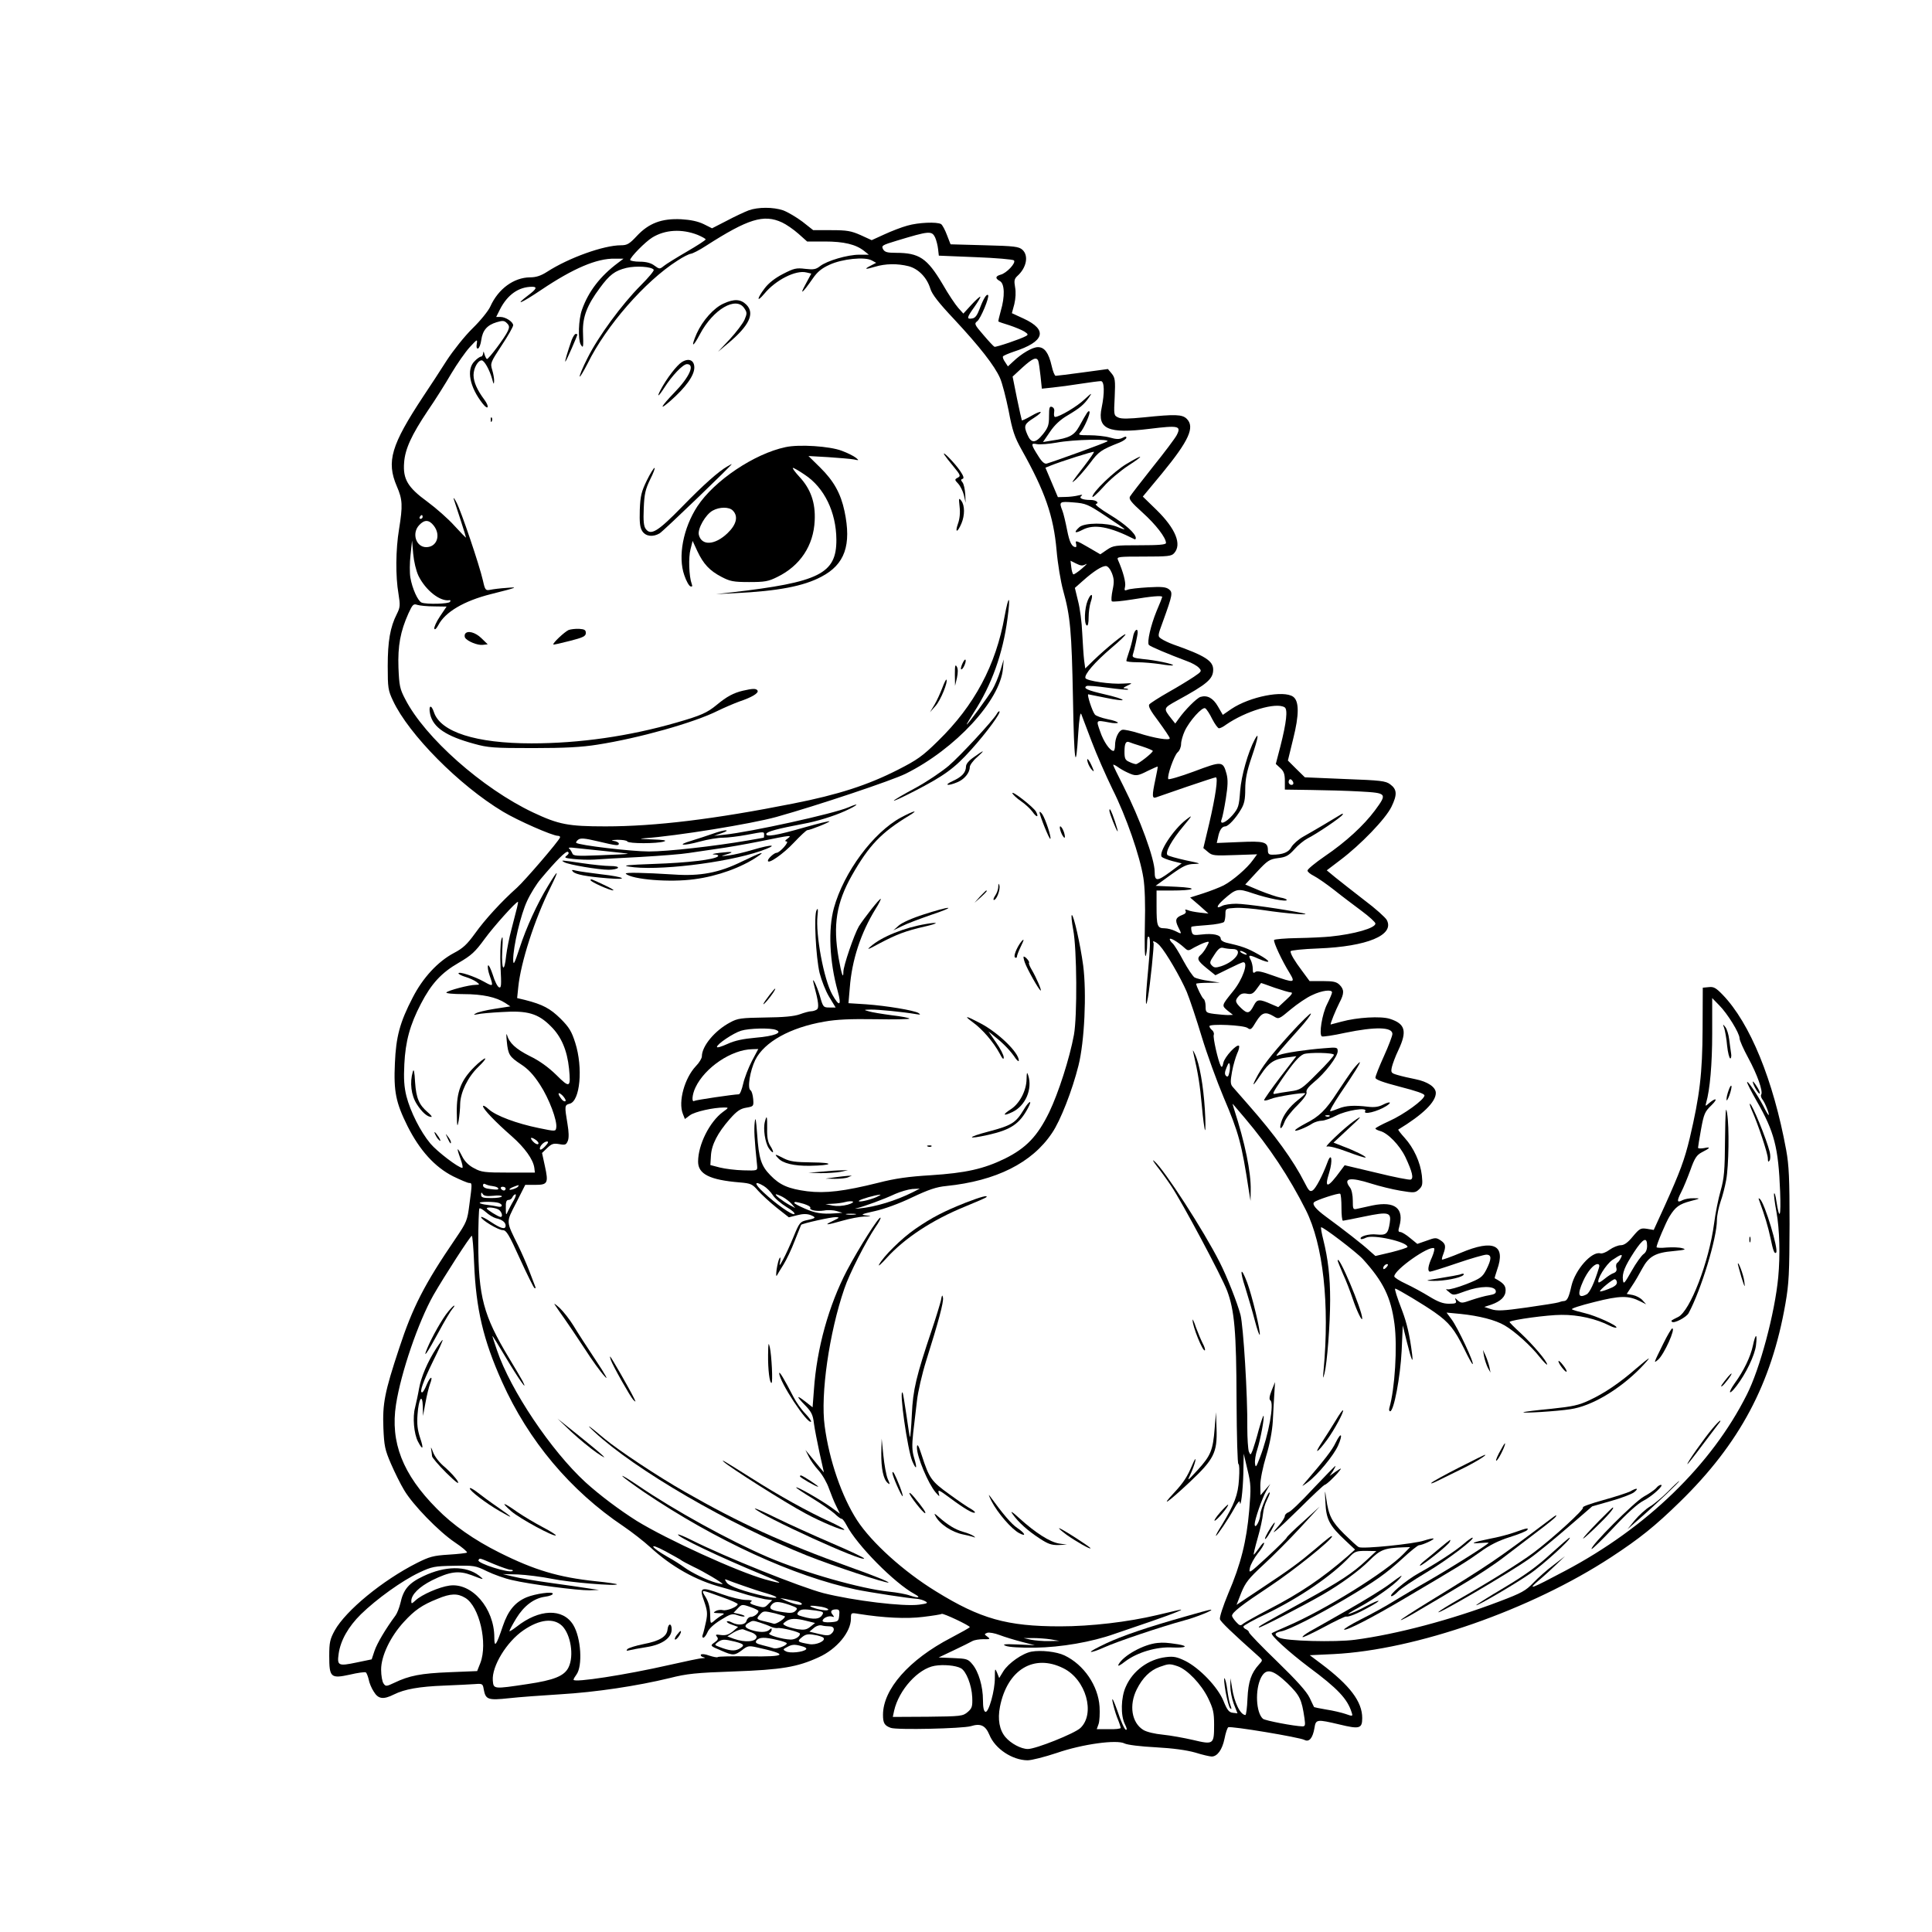 <?xml version="1.0" standalone="no"?>
<!DOCTYPE svg PUBLIC "-//W3C//DTD SVG 20010904//EN"
 "http://www.w3.org/TR/2001/REC-SVG-20010904/DTD/svg10.dtd">
<svg version="1.0" xmlns="http://www.w3.org/2000/svg"
 width="1024pt" height="1024pt" viewBox="0 0 1024 1024"
 preserveAspectRatio="xMidYMid meet">
<g transform="translate(0,1024) scale(0.1,-0.1)"
fill="#000000" stroke="none">
<path d="M3968 9125 c-21 -8 -73 -32 -116 -55 l-78 -40 -44 22 c-31 15 -69 23
-120 26 -103 5 -171 -21 -234 -88 -40 -43 -52 -50 -85 -50 -91 0 -276 -66
-392 -141 -33 -21 -58 -29 -90 -29 -86 -1 -168 -61 -210 -154 -10 -23 -52 -75
-94 -116 -42 -41 -103 -118 -137 -170 -33 -52 -89 -138 -124 -190 -171 -259
-197 -346 -141 -477 31 -71 32 -103 12 -228 -18 -108 -19 -250 -3 -342 10 -62
9 -72 -9 -108 -35 -69 -48 -144 -48 -275 0 -116 2 -129 28 -184 83 -178 351
-449 583 -588 78 -47 262 -128 291 -128 8 0 13 -4 11 -9 -7 -20 -186 -228
-228 -266 -82 -73 -170 -169 -222 -242 -42 -58 -64 -79 -112 -104 -85 -45
-165 -131 -219 -237 -68 -131 -88 -207 -94 -347 -7 -151 5 -209 67 -334 65
-129 145 -217 242 -266 39 -19 77 -35 84 -35 17 0 17 -1 2 -113 -11 -86 -14
-94 -73 -181 -166 -243 -228 -365 -299 -581 -78 -235 -89 -295 -84 -424 4 -94
8 -115 40 -189 20 -46 51 -109 70 -140 45 -77 184 -220 269 -277 39 -26 67
-50 64 -54 -4 -3 -48 -8 -98 -11 -81 -5 -101 -11 -167 -44 -182 -92 -377 -252
-436 -358 -25 -46 -29 -63 -29 -135 0 -114 8 -121 109 -99 42 10 80 15 85 12
4 -3 11 -20 15 -37 3 -18 15 -47 27 -65 24 -40 51 -43 107 -15 56 28 134 42
267 47 66 3 139 6 162 8 40 3 42 2 47 -29 10 -53 22 -58 133 -46 54 6 177 15
274 21 187 11 406 44 579 86 90 23 139 28 340 35 252 9 336 23 449 75 96 43
171 134 171 205 0 31 0 32 41 25 132 -21 254 -27 341 -16 50 6 95 13 99 16 8
5 149 -62 149 -70 0 -3 -45 -28 -100 -57 -223 -116 -360 -273 -360 -408 0 -44
8 -57 41 -69 31 -12 381 -4 425 9 51 16 77 4 98 -46 30 -74 121 -134 202 -135
22 0 92 18 155 39 136 47 319 72 360 50 14 -7 84 -16 164 -20 92 -5 164 -15
210 -28 38 -12 78 -21 87 -21 30 0 56 36 68 94 6 31 15 58 20 61 12 8 378 -53
404 -67 25 -13 44 10 53 64 7 46 13 46 132 18 107 -26 121 -22 121 34 0 87
-65 173 -218 288 l-60 45 127 6 c435 22 1045 235 1471 514 151 99 232 164 363
292 317 309 486 626 560 1051 19 109 21 162 22 420 0 243 -3 313 -18 395 -68
370 -191 672 -337 823 -35 36 -47 43 -73 40 l-32 -3 -1 -220 c-1 -234 -15
-352 -68 -577 -28 -116 -51 -178 -133 -360 l-58 -127 -36 6 c-33 5 -39 2 -75
-41 -27 -33 -46 -46 -64 -46 -14 0 -41 -11 -59 -24 -17 -13 -40 -22 -49 -19
-46 12 -133 -87 -153 -172 -14 -63 -23 -80 -40 -81 -8 0 -21 -4 -29 -7 -8 -3
-84 -15 -168 -27 -126 -18 -158 -19 -189 -9 l-36 12 37 12 c51 18 76 43 76 76
0 26 -12 39 -58 64 -1 1 5 21 13 45 47 132 -19 163 -192 90 -53 -22 -98 -38
-100 -36 -2 2 1 15 7 30 15 41 12 54 -15 72 -23 15 -28 15 -74 -2 l-49 -17
-38 31 c-21 18 -45 32 -52 32 -11 0 -12 7 -6 27 28 98 -22 138 -141 114 -33
-7 -70 -15 -82 -18 -22 -5 -23 -2 -23 44 0 28 -6 58 -15 69 -38 50 -1 57 115
20 41 -13 110 -30 152 -37 72 -12 79 -12 99 7 18 17 20 26 15 74 -8 70 -43
146 -91 199 -21 23 -36 43 -34 44 130 79 199 146 199 194 0 31 -43 60 -108 73
-31 6 -74 16 -94 22 -35 10 -37 13 -31 42 4 17 19 58 35 91 47 100 36 139 -46
165 -47 15 -172 8 -256 -15 -30 -8 -56 -15 -57 -15 -5 0 27 78 46 115 26 49
26 70 1 95 -16 16 -33 20 -90 20 l-69 0 -39 53 c-42 56 -62 90 -62 105 0 5 66
12 148 15 258 10 405 71 362 151 -7 13 -60 61 -119 105 -58 45 -127 99 -153
120 l-46 38 71 54 c109 82 241 219 272 283 31 64 30 92 -7 119 -24 18 -50 21
-240 28 l-212 9 -45 44 -45 45 28 115 c32 127 32 200 0 223 -50 36 -230 1
-328 -65 l-45 -31 -26 45 c-26 45 -57 61 -93 50 -20 -7 -82 -69 -115 -116
l-18 -25 -20 25 c-44 56 -44 56 28 96 161 88 193 115 193 165 0 46 -43 74
-211 133 -25 9 -54 23 -65 31 -19 13 -18 16 10 92 51 141 53 153 31 170 -16
12 -40 14 -110 10 -49 -3 -99 -8 -109 -13 -16 -6 -18 -4 -13 17 5 21 -10 79
-38 142 -7 16 4 17 137 17 128 0 147 2 161 18 42 46 8 130 -93 229 l-73 71
102 123 c142 173 175 245 131 289 -24 24 -62 25 -226 8 -82 -8 -120 -9 -137
-1 -24 11 -24 13 -19 110 4 87 2 101 -16 123 l-20 24 -133 -18 c-74 -10 -138
-18 -144 -18 -5 0 -15 24 -21 52 -16 70 -38 100 -73 100 -29 0 -86 -33 -132
-77 l-27 -25 -15 23 c-9 12 -14 26 -11 30 2 4 28 15 57 25 164 53 182 115 53
175 l-63 29 13 48 c7 30 9 64 4 90 -6 34 -4 44 12 59 49 44 61 108 27 139 -19
17 -42 20 -201 24 l-180 5 -19 49 c-10 27 -24 53 -31 58 -21 13 -121 9 -179
-8 -30 -8 -84 -29 -121 -46 l-68 -31 -59 27 c-50 22 -72 26 -155 26 l-96 0
-57 45 c-32 24 -78 51 -102 60 -53 18 -133 18 -183 0z m177 -64 c22 -10 61
-37 87 -60 l46 -41 94 0 c100 0 164 -15 208 -50 l25 -20 -51 0 c-62 0 -171
-32 -208 -61 -22 -17 -34 -19 -78 -14 -47 6 -60 3 -118 -27 -41 -21 -76 -48
-97 -76 -42 -55 -44 -79 -2 -29 60 73 167 127 223 113 l26 -6 -31 -58 c-33
-60 -16 -47 39 32 24 35 47 54 89 73 67 31 186 43 223 23 l24 -13 -27 -14
c-40 -20 -33 -23 20 -7 56 17 119 18 179 3 52 -14 97 -60 115 -119 9 -30 44
-75 127 -163 135 -145 213 -245 242 -310 12 -27 32 -105 46 -174 20 -106 31
-139 69 -207 124 -221 169 -351 185 -532 6 -71 22 -167 35 -214 38 -136 45
-215 52 -574 6 -344 15 -397 28 -181 5 76 11 113 16 100 4 -11 29 -76 55 -145
26 -69 76 -182 110 -252 73 -145 146 -356 164 -470 8 -49 11 -141 8 -252 -2
-97 -1 -170 4 -163 4 6 8 34 8 62 0 34 3 46 10 39 8 -8 6 -62 -5 -179 -15
-156 -15 -220 -1 -143 12 68 34 282 30 290 -11 17 14 7 33 -14 33 -36 110
-168 143 -245 16 -39 52 -147 80 -240 28 -92 80 -235 115 -318 81 -190 96
-246 134 -495 l9 -55 1 56 c2 96 -30 251 -89 433 -5 16 -8 27 -6 25 2 -2 30
-35 63 -74 130 -153 237 -315 324 -488 92 -183 127 -498 94 -852 -4 -45 -4
-46 5 -15 14 55 30 262 30 390 0 123 -11 217 -36 318 -9 35 -14 65 -12 67 6 7
188 -132 221 -168 109 -120 149 -202 168 -344 16 -121 2 -344 -27 -445 -3 -10
-1 -18 4 -18 20 0 54 183 61 320 l6 135 22 -89 c24 -96 35 -121 27 -60 -12 96
-28 163 -51 224 -29 75 -43 120 -38 120 10 0 158 -89 211 -127 74 -52 103 -88
155 -193 21 -44 41 -80 44 -80 12 0 -79 195 -112 238 l-26 35 74 -7 c98 -10
185 -32 234 -61 55 -32 140 -109 186 -168 22 -27 39 -44 39 -39 0 17 -74 104
-139 165 -35 32 -62 59 -60 61 13 11 201 37 275 37 89 1 185 -21 257 -58 16
-8 31 -12 34 -9 9 9 -110 63 -167 76 -30 7 -61 16 -68 20 -8 4 45 21 118 39
138 35 182 35 245 3 l30 -15 -19 21 c-10 12 -33 24 -51 28 l-33 6 27 41 c16
23 40 65 55 93 35 65 70 85 165 93 62 6 71 9 48 15 -15 5 -52 6 -82 4 -30 -3
-55 -2 -55 2 0 14 50 133 69 163 31 50 51 65 111 81 54 14 54 15 17 15 -21 1
-47 -4 -59 -10 -30 -16 -32 -6 -7 43 12 23 34 77 49 118 22 62 33 78 59 92 46
23 51 31 14 23 -18 -3 -33 -3 -33 2 0 4 7 49 16 98 15 82 20 93 55 127 37 36
25 43 -15 9 -17 -15 -18 -15 -13 4 20 69 32 205 32 367 l0 188 37 -38 c44 -44
108 -148 108 -175 0 -11 21 -58 46 -104 48 -88 79 -177 69 -194 -4 -5 -1 -17
6 -26 13 -15 40 -83 33 -83 -2 0 -15 21 -28 48 -32 61 -86 140 -86 126 0 -6
23 -51 51 -100 93 -162 115 -245 124 -479 5 -137 -3 -158 -20 -50 -4 28 -9 45
-12 39 -2 -6 4 -51 13 -100 16 -90 20 -226 9 -344 -18 -190 -97 -486 -167
-623 -187 -372 -530 -704 -963 -933 -183 -97 -202 -104 -140 -51 28 23 70 62
95 86 l45 43 -61 -47 c-34 -25 -82 -68 -107 -94 -40 -42 -61 -54 -180 -99
-254 -97 -545 -174 -765 -203 -105 -14 -369 -7 -402 11 -29 15 -25 27 12 34
41 8 191 84 338 171 162 96 214 133 303 214 42 39 82 71 88 71 16 0 82 30 77
35 -2 3 -24 -2 -49 -10 -52 -18 -328 -46 -347 -35 -8 3 -42 35 -78 70 -66 66
-82 96 -95 190 -7 49 -8 46 -4 -23 4 -90 21 -123 107 -203 l50 -47 -38 -34
c-136 -118 -251 -196 -421 -284 -65 -34 -125 -68 -134 -75 -13 -12 -19 -11
-37 9 -12 13 -22 28 -22 33 0 18 52 58 200 156 124 82 330 247 330 265 0 7
-17 -6 -90 -68 -84 -71 -133 -107 -281 -205 l-135 -90 25 64 c22 54 39 76 117
148 50 46 138 134 195 196 l104 113 -87 -79 c-49 -43 -88 -82 -88 -85 0 -4
-46 -50 -101 -101 -98 -90 -101 -93 -94 -59 4 18 23 52 41 75 19 23 34 47 34
55 0 7 -11 -3 -25 -24 -14 -20 -28 -37 -30 -37 -2 0 7 39 21 88 14 48 26 105
28 127 2 23 11 55 20 72 9 18 16 36 16 40 -2 22 -49 -86 -50 -113 0 -32 -29
-84 -30 -53 0 24 38 134 61 176 l22 38 -26 -30 -26 -30 -1 53 c0 31 13 95 31
155 19 62 32 133 35 182 2 44 6 109 8 145 l4 65 -18 -45 c-12 -30 -14 -47 -7
-52 22 -14 -9 -184 -55 -303 -20 -52 -23 -56 -26 -32 -2 15 3 49 12 75 17 53
39 172 33 178 -2 2 -13 -31 -25 -73 -11 -43 -26 -91 -32 -108 -12 -29 -12 -29
-21 -8 -4 13 -8 69 -8 125 2 172 -21 540 -36 599 -17 64 -72 204 -111 280 -85
168 -292 488 -345 534 -14 12 -8 2 12 -25 20 -25 54 -72 76 -105 60 -89 268
-480 297 -556 39 -105 49 -214 50 -581 1 -191 5 -338 10 -338 5 0 6 -35 3 -79
-5 -85 -24 -133 -91 -244 -20 -31 -34 -57 -31 -57 6 0 66 89 97 145 15 28 28
43 29 35 4 -44 17 59 19 150 l2 105 20 -85 c19 -78 19 -96 9 -217 -14 -161
-44 -283 -111 -439 -27 -65 -47 -126 -44 -136 4 -14 62 -70 208 -200 19 -18
19 -18 -1 -40 -41 -45 -57 -91 -61 -180 -2 -49 -7 -88 -11 -88 -27 1 -59 66
-71 145 l-8 50 -1 -42 c0 -24 8 -66 18 -93 l20 -51 -25 3 c-20 2 -30 15 -49
62 -30 74 -127 175 -203 213 -43 21 -62 25 -102 20 -93 -11 -176 -72 -213
-157 -26 -57 -28 -152 -5 -198 11 -22 13 -32 5 -30 -7 2 -27 47 -44 99 -19 53
-30 77 -27 54 4 -22 15 -62 25 -88 11 -26 19 -51 19 -55 0 -5 -29 -8 -64 -7
l-63 0 10 28 c5 15 7 56 5 91 -7 111 -83 223 -186 272 -42 20 -125 29 -175 20
-48 -9 -122 -61 -149 -104 l-22 -36 -11 28 c-11 26 -12 24 -12 -26 1 -67 -33
-187 -50 -181 -9 3 -13 25 -13 62 0 72 -23 151 -56 190 -23 28 -30 30 -102 33
l-77 3 80 38 c44 21 89 43 99 49 11 6 37 10 59 10 35 -1 37 1 21 13 -18 13
-18 14 -1 21 10 3 39 -2 65 -12 26 -10 79 -26 117 -36 l70 -18 -90 4 c-72 3
-85 1 -65 -7 15 -7 79 -11 156 -10 137 2 300 30 421 73 32 11 119 41 193 66
128 44 198 73 140 59 -14 -3 -61 -14 -106 -25 -156 -37 -352 -60 -515 -60
-282 0 -423 40 -659 186 -171 105 -340 258 -417 376 -81 125 -148 318 -172
500 -23 167 24 494 104 727 26 79 116 254 166 328 17 24 29 47 26 49 -8 8
-114 -159 -178 -280 -96 -184 -160 -412 -175 -633 l-7 -92 -38 30 c-50 39 -50
30 0 -21 32 -33 40 -50 45 -94 4 -30 18 -101 30 -157 l23 -103 -21 25 c-11 14
-34 41 -49 60 l-28 34 17 -34 c8 -18 32 -52 53 -75 20 -22 45 -66 55 -96 11
-30 28 -73 39 -94 l19 -39 -48 35 c-55 39 -184 113 -184 104 0 -3 39 -29 87
-58 47 -29 99 -65 116 -80 16 -16 33 -28 38 -28 5 0 16 -15 25 -32 55 -107
256 -310 362 -367 35 -19 21 -23 -24 -8 -21 8 -72 17 -112 21 -147 15 -445 99
-642 183 -205 88 -494 247 -689 380 -52 35 -88 57 -82 49 7 -9 59 -46 114 -84
382 -258 795 -447 1125 -517 73 -15 282 -47 322 -49 14 -1 34 -7 44 -13 17 -9
12 -12 -32 -18 -84 -11 -347 21 -507 61 -122 32 -518 190 -699 281 -37 19 -70
32 -72 30 -10 -10 223 -121 446 -213 116 -48 120 -54 15 -25 -146 41 -519 211
-680 310 -92 58 -196 136 -272 205 -181 166 -397 487 -469 700 -13 38 -24 72
-24 75 0 3 32 -48 71 -114 66 -111 122 -191 89 -125 -7 13 -40 69 -73 124
-135 224 -161 324 -162 608 0 97 3 179 6 183 4 3 19 -6 35 -20 15 -14 39 -28
53 -32 33 -7 51 -22 51 -39 0 -23 -25 -16 -79 20 -28 19 -51 30 -51 25 0 -14
91 -69 115 -69 19 0 33 -24 90 -150 38 -83 73 -154 78 -157 7 -4 7 1 2 13 -4
10 -18 47 -31 81 -13 34 -39 93 -57 130 -66 134 -66 121 -11 228 l48 95 53 0
c66 0 71 9 51 100 l-15 69 28 27 c23 22 33 25 63 20 32 -6 37 -4 46 18 6 16 5
47 -2 88 -16 96 -16 101 11 108 56 13 72 191 30 323 -19 60 -32 82 -78 128
-55 54 -94 75 -188 99 l-42 10 6 58 c13 130 86 358 170 527 49 99 44 103 -12
10 -58 -95 -116 -222 -151 -330 -28 -85 -33 -94 -34 -62 0 70 40 240 74 312
18 39 50 90 71 115 83 99 135 151 145 145 7 -5 5 -11 -6 -20 -15 -11 -10 -13
37 -18 30 -3 79 -5 109 -3 30 2 141 9 246 14 105 6 220 15 255 21 35 5 102 15
149 22 47 6 150 24 230 40 167 34 170 34 144 14 -14 -10 -15 -14 -5 -15 17 0
-36 -60 -53 -60 -12 0 -46 -30 -46 -42 0 -21 82 36 138 96 34 36 66 66 71 66
15 0 122 43 117 47 -2 2 -60 -12 -127 -31 -156 -45 -213 -54 -207 -35 4 12 61
27 198 53 68 12 161 41 218 67 69 31 86 49 19 20 -78 -34 -520 -131 -657 -145
l-55 -6 40 14 c22 8 33 14 23 15 -9 1 -40 -7 -70 -18 -29 -10 -80 -27 -113
-37 -85 -25 -44 -29 46 -4 40 11 95 20 120 20 26 0 83 7 126 15 96 18 93 18
93 0 0 -8 -1 -15 -2 -15 -2 0 -40 -7 -86 -15 -175 -30 -422 -58 -522 -58 -92
0 -374 33 -386 46 -2 2 2 10 10 16 12 10 33 9 104 -8 101 -24 112 -25 112 -12
0 5 -12 12 -27 14 -18 2 -10 5 19 6 26 0 50 -3 53 -9 7 -12 158 -12 195 0 17
6 -3 9 -65 11 -59 2 -73 4 -40 6 171 12 566 76 700 113 218 61 612 193 685
229 264 131 502 389 516 558 l4 48 -18 -60 c-10 -33 -29 -78 -42 -100 -26 -43
-130 -185 -136 -185 -2 0 15 28 37 63 95 146 155 314 179 499 17 124 7 132
-15 13 -46 -261 -161 -475 -353 -662 -82 -81 -111 -101 -213 -153 -159 -81
-316 -132 -555 -179 -418 -83 -731 -121 -995 -121 -198 0 -248 10 -384 74
-268 127 -573 397 -677 600 -29 55 -32 72 -36 167 -4 116 10 192 53 288 22 48
27 52 47 45 13 -4 53 -8 89 -8 l66 -1 -35 -52 c-19 -28 -32 -58 -30 -65 3 -8
11 0 21 18 36 70 136 129 279 165 139 35 150 39 83 33 -33 -2 -72 -7 -86 -10
-25 -5 -28 -2 -39 48 -20 87 -117 372 -140 414 -11 22 -18 30 -15 19 4 -11 20
-60 36 -110 16 -49 29 -92 29 -94 0 -3 -27 25 -61 62 -33 37 -98 94 -144 128
-103 75 -130 119 -123 207 5 72 39 146 126 276 38 55 94 144 124 196 31 52 75
115 98 140 40 43 41 44 37 17 -3 -18 0 -26 7 -24 6 2 14 22 17 45 7 51 31 79
81 94 33 10 41 9 55 -5 13 -13 14 -21 5 -41 -15 -34 -103 -151 -111 -149 -3 1
-9 12 -13 25 -4 16 -6 18 -7 6 -1 -10 -6 -18 -11 -18 -6 0 -22 -11 -35 -25
-44 -43 -26 -137 44 -225 29 -37 37 -17 8 22 -38 51 -57 94 -57 130 0 36 23
78 43 78 14 0 42 -50 56 -100 7 -27 9 -30 10 -11 1 13 -4 40 -10 60 -11 36 -9
40 50 130 34 51 61 99 61 107 0 18 -40 44 -67 44 l-23 0 20 40 c40 78 99 120
171 120 28 0 23 -12 -21 -45 -79 -60 -37 -43 71 30 167 112 292 166 388 164
l46 0 -29 -22 c-95 -71 -157 -152 -191 -248 -19 -52 -22 -158 -7 -185 14 -23
15 -17 12 68 -2 78 22 141 89 231 52 71 80 92 141 107 51 12 135 7 145 -10 3
-5 -28 -42 -69 -83 -100 -100 -226 -272 -282 -385 -26 -51 -44 -95 -41 -98 2
-3 21 29 42 70 98 199 304 435 475 544 30 20 62 36 72 37 9 1 45 19 80 42 223
143 306 169 403 124z m-447 -66 c23 -10 42 -20 42 -24 0 -4 -45 -33 -100 -65
-55 -32 -110 -66 -122 -76 -21 -17 -23 -17 -49 2 -18 14 -44 21 -78 21 -28 0
-51 5 -51 9 0 15 81 97 117 119 68 42 157 47 241 14z m1259 -15 c6 -14 13 -41
15 -60 l4 -35 195 -8 c107 -4 198 -12 203 -17 13 -13 -40 -69 -71 -76 -28 -8
-29 -20 -3 -34 25 -14 27 -82 4 -159 -8 -29 -14 -54 -12 -55 2 -2 28 -11 58
-20 30 -10 66 -25 79 -33 20 -13 22 -17 9 -24 -28 -16 -159 -60 -167 -57 -5 2
-31 30 -59 63 -47 54 -49 60 -33 72 18 12 67 130 58 139 -8 8 -25 -20 -44 -71
-14 -37 -24 -51 -41 -53 -30 -5 -28 5 13 62 19 27 33 51 31 53 -2 3 -24 -17
-47 -42 l-43 -47 -27 30 c-15 17 -53 73 -83 126 -82 138 -124 166 -248 166
-47 0 -59 4 -68 20 -9 18 -4 21 72 44 175 53 187 54 205 16z m546 -653 c3 -8
8 -44 12 -80 l7 -67 57 6 c31 3 98 12 148 20 51 8 100 14 108 14 19 0 20 -64
4 -141 -24 -113 34 -139 253 -112 155 19 170 16 145 -33 -8 -16 -65 -92 -127
-169 -61 -77 -116 -148 -121 -157 -7 -13 6 -30 67 -85 70 -63 124 -133 124
-161 0 -9 -40 -12 -139 -12 -130 0 -140 -1 -174 -24 l-35 -24 -67 39 c-58 34
-67 36 -62 19 3 -11 2 -20 -1 -20 -21 1 -33 24 -46 90 -8 41 -19 88 -25 103
-19 48 -16 50 59 44 65 -5 77 -10 170 -72 55 -36 100 -67 100 -70 0 -2 -17 3
-37 12 -56 24 -175 23 -202 -1 -32 -29 -25 -36 17 -14 61 32 143 17 275 -50 4
-2 7 1 7 6 0 24 -57 75 -138 124 -47 28 -80 54 -74 56 21 7 2 22 -28 22 -42 0
-65 10 -48 22 8 6 3 7 -17 2 -16 -4 -47 -8 -69 -8 l-39 -1 -33 78 -33 78 27
11 c57 23 227 77 230 73 2 -2 -20 -34 -49 -72 -74 -96 -77 -101 -46 -74 15 14
49 53 75 87 45 61 59 70 155 108 20 8 37 20 37 26 0 8 -6 7 -21 -1 -16 -8 -33
-8 -67 2 -25 7 -74 12 -108 12 -54 0 -61 1 -49 14 19 19 57 105 49 112 -6 6
-12 -3 -54 -79 -27 -48 -52 -62 -144 -75 l-48 -8 37 54 c24 36 55 65 93 87 67
40 87 57 115 97 17 25 13 23 -24 -11 -39 -38 -134 -94 -157 -94 -5 0 -7 11 -5
24 3 15 -1 25 -11 29 -13 5 -16 -2 -16 -49 0 -47 -5 -61 -32 -95 -40 -50 -63
-50 -83 -2 -20 46 -16 56 35 88 56 36 43 44 -15 10 -26 -15 -48 -25 -49 -23
-1 1 -13 54 -26 117 l-23 115 52 48 c54 49 75 58 84 35z m365 -427 c-14 -9
-270 -102 -320 -117 -11 -3 -25 8 -43 37 -42 66 -43 73 -9 66 16 -3 63 1 104
8 88 17 294 21 268 6z m-3628 -400 c0 -5 -5 -10 -11 -10 -5 0 -7 5 -4 10 3 6
8 10 11 10 2 0 4 -4 4 -10z m59 -46 c39 -50 17 -114 -40 -114 -54 0 -78 74
-37 117 28 30 52 29 77 -3z m-81 -266 c38 -77 115 -138 165 -129 5 1 6 -3 2
-9 -7 -11 -123 -14 -150 -4 -20 8 -50 74 -60 133 -4 24 -4 78 1 120 l8 76 6
-70 c4 -42 15 -89 28 -117z m3536 61 c12 7 3 -3 -19 -22 -22 -19 -43 -33 -46
-31 -4 2 -9 19 -11 38 l-4 34 30 -15 c24 -12 34 -13 50 -4z m139 -46 c12 -31
13 -48 4 -90 -6 -29 -8 -56 -4 -60 4 -4 54 1 110 10 96 16 157 22 157 13 0 -2
-13 -36 -30 -75 -31 -76 -51 -163 -41 -179 6 -8 103 -49 202 -86 26 -9 54 -25
63 -35 17 -18 15 -20 -26 -48 -24 -16 -84 -53 -134 -81 -51 -29 -96 -58 -102
-65 -8 -9 5 -33 49 -91 32 -44 59 -84 59 -89 0 -13 -80 0 -165 27 -38 12 -77
20 -86 18 -20 -4 -39 -44 -39 -82 0 -17 -4 -30 -8 -30 -19 0 -53 49 -71 103
-22 62 -23 61 47 48 23 -5 44 -5 47 -2 2 4 -22 13 -54 19 -33 7 -63 18 -68 25
-14 17 -43 107 -35 107 4 -1 46 -9 95 -19 48 -10 87 -15 87 -11 0 5 -43 18
-95 30 -91 21 -116 32 -96 44 5 3 55 -1 112 -9 57 -8 105 -12 108 -10 2 3 -4
5 -15 6 -14 0 -12 4 11 15 30 14 30 14 -20 11 -66 -5 -196 14 -202 29 -7 19
49 84 138 160 44 37 77 69 74 72 -5 5 -97 -69 -167 -136 l-46 -45 -6 44 c-3
24 -7 89 -10 144 -2 55 -12 131 -22 169 l-17 70 44 39 c55 49 99 77 120 77 10
0 23 -15 32 -37z m916 -712 c17 -11 10 -79 -23 -208 l-24 -92 24 -22 c19 -17
24 -33 24 -68 l0 -46 138 -2 c75 -1 192 -4 260 -8 144 -8 146 -10 79 -101 -59
-79 -153 -166 -265 -242 -51 -35 -92 -69 -92 -76 0 -7 15 -19 33 -28 18 -9 66
-42 107 -74 41 -33 108 -83 148 -113 39 -29 72 -59 72 -66 0 -24 -111 -56
-240 -69 -30 -3 -108 -7 -173 -8 -65 -1 -121 -6 -124 -10 -5 -10 42 -111 82
-175 32 -53 26 -54 -87 -14 -60 22 -86 27 -95 19 -10 -8 -13 -4 -13 16 0 15
-5 36 -11 48 -15 28 -9 29 40 7 71 -31 71 -16 0 23 -58 33 -87 43 -171 62 -16
4 -28 13 -28 21 0 20 -41 29 -100 22 -43 -5 -49 -4 -54 16 -3 11 -3 23 -1 25
2 2 40 6 85 9 44 3 84 11 88 17 4 6 7 25 7 41 0 29 1 30 53 33 30 2 97 -4 150
-12 117 -18 269 -30 207 -16 -89 19 -303 50 -353 50 -29 0 -62 -5 -74 -11 -35
-19 -31 -1 7 33 67 59 74 61 156 33 80 -27 179 -46 179 -35 0 4 -15 10 -34 13
-18 3 -68 20 -110 37 l-76 32 62 67 c56 60 66 67 112 73 42 5 56 13 86 46 19
22 51 48 70 58 48 24 177 111 186 126 5 8 -1 7 -16 -3 -34 -21 -135 -81 -192
-113 -27 -15 -54 -40 -63 -55 -14 -28 -46 -41 -101 -41 -19 0 -24 5 -24 24 0
44 -20 49 -151 43 l-120 -5 7 31 c7 37 21 57 38 57 16 0 57 44 84 91 17 28 22
52 22 106 0 52 8 94 35 173 33 97 40 136 16 92 -36 -67 -72 -194 -78 -274 -6
-81 -9 -91 -40 -128 -36 -41 -71 -55 -58 -22 4 9 14 58 22 108 11 70 12 101 4
132 -19 69 -24 69 -173 13 -73 -27 -135 -45 -136 -40 -7 18 31 124 49 141 11
9 19 29 19 45 0 15 9 46 19 68 25 54 94 131 109 121 7 -4 24 -30 37 -57 14
-27 30 -49 36 -49 6 0 23 8 37 19 104 72 266 121 311 92z m-756 -207 c31 -10
57 -21 57 -24 0 -10 -77 -70 -89 -70 -6 0 -22 5 -36 12 -21 9 -25 18 -25 53 0
44 7 58 24 52 6 -3 37 -13 69 -23z m-76 -139 c43 -20 51 -19 108 10 27 13 50
23 51 22 1 -1 -4 -31 -12 -67 -19 -89 -18 -104 4 -96 9 3 82 28 162 56 80 27
149 50 154 50 13 0 -1 -99 -35 -245 l-31 -130 25 -21 c22 -19 33 -20 142 -16
l118 4 -22 -30 c-30 -43 -108 -110 -156 -135 -22 -11 -71 -30 -108 -42 l-69
-22 49 -42 48 -43 -45 5 c-25 3 -54 8 -64 13 -14 5 -17 4 -12 -4 4 -8 -2 -16
-17 -21 -36 -14 -40 -27 -23 -63 21 -41 21 -41 -14 -23 -16 8 -42 15 -58 15
-38 0 -42 12 -42 116 l0 84 74 0 c132 0 154 14 31 20 l-110 5 80 58 c67 48 86
57 125 58 39 1 34 3 -44 19 -49 11 -93 23 -98 28 -14 14 22 79 84 153 50 60
50 62 15 35 -68 -52 -150 -177 -129 -198 5 -5 31 -15 57 -22 l48 -12 -63 -47
c-67 -49 -80 -49 -80 2 0 69 -78 281 -165 453 -30 59 -55 110 -55 114 0 3 10
-1 23 -10 12 -9 36 -23 54 -31z m877 -50 c3 -9 0 -15 -9 -15 -8 0 -15 7 -15
15 0 8 4 15 9 15 5 0 11 -7 15 -15z m-3646 -366 c67 -7 121 -13 120 -14 -2 -2
-67 -5 -146 -8 -129 -5 -144 -4 -149 11 -4 9 -11 21 -17 25 -6 5 7 6 29 3 22
-2 95 -10 163 -17z m-468 -301 c-5 -18 -18 -69 -29 -113 -12 -44 -24 -106 -28
-138 -10 -99 -26 -80 -21 24 4 71 3 85 -5 59 -5 -19 -7 -85 -4 -147 5 -96 4
-111 -8 -106 -8 3 -23 32 -33 66 -11 33 -22 55 -25 50 -4 -6 0 -30 8 -53 21
-60 20 -61 -30 -33 -52 29 -135 56 -135 44 0 -4 17 -13 38 -19 20 -6 46 -18
57 -26 19 -15 19 -15 -5 -16 -34 0 -143 -29 -154 -40 -5 -5 35 -9 90 -9 102 0
174 -16 222 -47 l27 -18 -83 -13 c-46 -7 -91 -18 -100 -24 -14 -8 -12 -9 8 -5
14 4 73 9 131 12 135 9 192 -8 259 -76 55 -54 86 -127 96 -224 10 -102 4 -105
-68 -33 -42 41 -89 75 -141 100 -73 37 -108 69 -120 112 -4 11 -4 -4 -1 -34 7
-71 14 -82 75 -122 37 -24 66 -54 101 -108 48 -73 93 -192 86 -229 -3 -19 -5
-19 -92 -1 -118 24 -227 65 -265 99 -17 16 -31 23 -31 17 0 -15 65 -83 153
-160 68 -60 113 -122 119 -167 l3 -25 -140 0 c-126 0 -144 2 -182 23 -28 14
-50 36 -63 62 -28 55 -32 50 -10 -10 10 -27 15 -50 10 -50 -20 0 -133 86 -169
129 -52 62 -106 169 -127 251 -12 49 -15 91 -11 170 6 121 30 209 88 320 55
106 108 164 200 217 67 39 87 57 138 127 49 67 165 196 176 196 2 0 -1 -15 -5
-32z m3536 -210 c21 -19 22 -19 55 1 19 10 44 22 57 26 23 7 23 6 8 -22 -8
-16 -22 -35 -30 -42 -25 -21 -19 -33 30 -73 l46 -37 69 34 c38 19 73 35 79 35
28 0 -4 -92 -54 -153 -62 -77 -62 -76 -30 -103 l29 -23 -26 -1 c-14 0 -47 3
-73 6 -44 6 -46 8 -46 40 0 18 -5 36 -10 39 -9 5 -40 69 -40 81 0 2 28 5 63 5
l62 1 -57 9 c-32 4 -66 13 -76 18 -9 5 -36 45 -60 89 -23 44 -49 85 -57 92 -8
7 -15 17 -15 22 0 11 43 -14 76 -44z m257 -8 c60 0 18 -65 -60 -91 -29 -9 -38
-9 -50 4 -13 13 -12 19 13 56 21 33 32 41 48 37 12 -3 33 -6 49 -6z m67 -20
c8 -5 11 -10 5 -10 -5 0 -17 5 -25 10 -8 5 -10 10 -5 10 6 0 17 -5 25 -10z
m155 -185 c39 -13 78 -25 87 -25 12 0 5 -12 -25 -39 l-42 -39 -35 15 c-65 29
-77 28 -94 -5 -23 -45 -34 -47 -67 -16 -33 32 -35 41 -13 65 11 13 25 16 44
12 23 -4 32 0 51 26 12 17 23 31 23 31 1 0 33 -11 71 -25z m305 -25 c0 -6 -12
-34 -26 -62 -27 -53 -44 -161 -28 -171 5 -3 61 5 124 19 160 33 250 31 250 -6
0 -10 -20 -63 -45 -118 -25 -55 -45 -106 -45 -114 0 -10 38 -24 130 -48 86
-22 130 -37 130 -46 0 -22 -109 -101 -187 -136 -40 -18 -73 -36 -73 -39 0 -4
10 -9 23 -13 42 -10 105 -75 136 -139 36 -77 45 -113 28 -119 -6 -3 -88 13
-181 36 l-169 40 -21 -28 c-69 -95 -89 -99 -61 -11 20 65 12 113 -9 55 -27
-73 -62 -138 -78 -149 -15 -9 -21 -4 -44 42 -58 115 -157 252 -298 412 -38 44
-76 87 -84 96 -11 14 -11 29 -2 79 6 34 19 77 27 96 9 18 13 37 10 41 -12 11
-76 -58 -83 -90 -4 -22 -9 -26 -14 -16 -14 26 -42 150 -37 164 3 7 -1 19 -9
25 -8 7 -14 16 -14 21 0 14 185 6 203 -10 15 -11 20 -8 44 33 31 50 49 56 93
30 27 -17 28 -17 91 36 35 29 86 64 114 76 52 25 105 31 105 14z m-545 -427
c-4 -19 -9 -23 -17 -15 -8 8 -7 20 3 44 10 25 14 29 17 15 2 -10 1 -30 -3 -44z
m-3518 -149 c-4 -4 -14 1 -22 12 -22 29 -18 41 7 17 12 -13 19 -26 15 -29z
m-154 -208 c10 -8 14 -17 9 -20 -5 -3 -17 3 -27 14 -21 23 -9 26 18 6z m46
-32 c-13 -14 -25 -21 -27 -15 -5 14 20 40 37 41 10 0 7 -8 -10 -26z m-281
-210 c24 -3 39 -11 31 -18 -2 -2 -21 -1 -41 2 -24 2 -38 9 -38 19 0 8 5 11 12
7 7 -4 23 -9 36 -10z m138 -3 c-6 -9 -46 -22 -46 -15 0 3 10 9 23 14 29 11 29
11 23 1z m-66 -11 c0 -5 -4 -10 -9 -10 -6 0 -13 5 -16 10 -3 6 1 10 9 10 9 0
16 -4 16 -10z m-66 -38 c25 3 46 2 46 -3 0 -5 -25 -9 -55 -9 -46 0 -55 3 -55
18 0 13 2 14 9 3 6 -10 22 -12 55 -9z m4496 -63 c0 -38 3 -69 8 -69 4 0 54 10
112 22 130 27 145 23 136 -34 -9 -58 -19 -66 -70 -61 -39 5 -95 -11 -83 -24 3
-2 15 1 27 7 36 19 220 -22 220 -49 0 -4 -38 -16 -85 -28 l-85 -20 -33 29
c-32 30 -137 112 -230 180 -53 39 -74 65 -62 76 10 11 129 50 138 45 4 -2 7
-35 7 -74z m-4387 39 c-11 -18 -24 -44 -31 -58 -10 -23 -11 -22 -11 18 -1 31
3 42 14 42 9 0 18 7 21 15 4 8 11 15 16 15 5 0 1 -15 -9 -32z m-79 -14 c24 -9
19 -25 -6 -19 -13 3 -38 7 -56 9 -18 2 -36 6 -39 10 -8 8 80 8 101 0z m-3 -34
c18 -10 27 -40 12 -40 -11 0 -73 39 -73 45 0 9 41 5 61 -5z m-128 -287 c10
-241 48 -404 148 -627 140 -312 362 -577 644 -766 44 -30 107 -79 141 -110
112 -103 242 -177 380 -213 49 -14 112 -32 139 -41 28 -8 68 -18 89 -22 l39
-5 -21 -21 c-19 -20 -24 -20 -63 -9 -31 9 -39 15 -28 22 9 6 1 9 -28 9 -23 0
-81 14 -128 31 -112 41 -120 37 -93 -38 17 -49 19 -65 10 -108 -6 -27 -13 -58
-17 -68 -4 -9 -3 -17 3 -17 5 0 15 13 22 29 7 18 34 43 70 65 52 32 61 35 89
25 18 -6 34 -9 37 -6 3 3 -9 8 -26 12 l-32 7 22 23 c21 22 23 23 66 8 24 -8
44 -18 44 -22 0 -13 -24 -31 -41 -31 -9 0 -19 -9 -22 -20 -6 -23 -45 -27 -79
-9 -11 6 -22 8 -25 5 -4 -3 8 -11 26 -17 l33 -12 -28 -24 c-22 -17 -37 -22
-62 -19 -28 4 -32 3 -22 -9 8 -10 6 -17 -11 -29 -27 -19 -27 -19 35 -45 61
-27 70 -26 109 3 29 23 37 24 77 15 173 -38 162 -51 -40 -48 -88 1 -163 0
-166 -4 -3 -3 -23 1 -45 8 -21 8 -41 10 -44 5 -3 -5 3 -11 12 -13 14 -4 12 -5
-5 -6 -12 0 -92 -17 -176 -36 -228 -52 -506 -95 -506 -78 0 5 7 16 15 27 34
45 25 196 -17 264 -55 89 -180 85 -300 -10 -21 -16 -38 -27 -38 -23 0 4 16 34
36 67 41 67 94 107 153 115 23 3 41 10 41 16 0 13 -92 0 -139 -19 -61 -26 -98
-70 -126 -153 -35 -104 -45 -117 -45 -60 0 155 -119 292 -238 275 -53 -7 -147
-48 -179 -78 -21 -19 -23 -20 -23 -4 0 34 41 75 110 110 95 47 141 53 210 27
67 -26 69 -26 39 -2 -69 53 -179 52 -295 -3 -78 -37 -106 -70 -122 -144 -6
-24 -17 -53 -26 -65 -52 -70 -98 -148 -111 -187 l-15 -45 -82 -17 c-95 -20
-102 -16 -93 47 10 71 52 144 118 209 83 81 218 178 309 221 68 32 80 34 184
36 106 2 114 1 175 -29 35 -17 96 -39 134 -47 92 -22 347 -55 410 -54 l50 2
-55 8 c-30 5 -120 18 -200 29 -80 11 -170 26 -200 34 l-55 13 80 -2 c44 -2
125 -12 180 -23 92 -19 345 -40 345 -29 0 2 -51 10 -112 16 -198 21 -325 59
-511 152 -134 67 -247 146 -332 233 -181 182 -247 352 -216 552 26 168 118
437 198 579 57 99 196 315 204 315 3 0 9 -66 12 -147z m6217 94 c0 -21 -7 -36
-19 -44 -10 -7 -39 -46 -63 -89 -38 -67 -43 -73 -46 -49 -5 37 9 72 59 149 48
73 69 83 69 33z m-1140 -60 c-22 -47 -25 -77 -10 -77 6 0 70 20 143 45 73 25
143 45 155 45 29 0 28 -23 0 -79 -21 -40 -30 -47 -106 -77 -46 -18 -91 -30
-100 -28 -11 4 -9 -1 7 -13 23 -20 24 -20 89 4 77 28 155 29 160 1 2 -13 -6
-18 -35 -23 -21 -3 -63 -15 -93 -25 -51 -18 -55 -18 -73 -3 -17 16 -17 16 -11
0 5 -14 -1 -17 -36 -17 -32 0 -58 10 -104 38 -34 21 -89 51 -123 67 -35 16
-63 34 -63 40 0 35 185 165 211 149 4 -2 -1 -23 -11 -47z m1000 -6 c-5 -11
-14 -22 -19 -25 -5 -4 -7 -15 -4 -26 4 -13 -1 -22 -13 -27 -11 -3 -32 -17 -48
-30 -16 -13 -30 -22 -33 -20 -12 13 39 96 73 119 47 32 58 34 44 9z m-1240
-46 c-7 -9 -15 -13 -17 -11 -7 7 7 26 19 26 6 0 6 -6 -2 -15z m1124 -7 c-23
-76 -48 -129 -64 -138 -45 -24 -51 -1 -19 70 23 51 56 90 76 90 10 0 12 -7 7
-22z m96 -76 c0 -12 -15 -23 -45 -34 -25 -10 -45 -15 -45 -12 0 9 66 63 78 64
6 0 12 -8 12 -18z m-4960 -1471 c3 -3 32 -19 65 -35 54 -25 155 -85 155 -92 0
-1 -17 2 -37 8 -46 13 -127 52 -168 82 -16 12 -55 37 -86 54 -93 53 -106 80
-14 31 44 -24 82 -45 85 -48z m3829 33 c-90 -94 -418 -298 -619 -384 -41 -18
-77 -34 -79 -36 -10 -9 90 -100 196 -180 154 -114 205 -169 227 -240 7 -21 6
-22 -33 -8 -21 7 -67 18 -101 23 -35 6 -64 12 -65 13 -1 2 -12 24 -24 50 -16
33 -68 91 -172 192 -82 79 -149 149 -149 154 0 5 -7 12 -15 16 -8 3 -15 10
-15 15 0 5 55 36 123 68 177 86 347 202 441 302 26 28 36 31 85 31 l56 -1 -54
-50 c-72 -67 -137 -110 -326 -214 -239 -132 -247 -136 -242 -141 4 -4 233 114
337 174 97 56 193 126 247 180 59 59 80 67 182 71 l35 1 -35 -36z m-4821 -54
c39 -16 79 -30 88 -30 10 0 15 -3 11 -6 -14 -15 -191 41 -181 57 7 12 2 13 82
-21z m1322 -115 c36 -13 91 -31 123 -40 72 -21 68 -32 -5 -16 -113 25 -195 54
-207 74 -12 18 -11 19 6 12 10 -4 47 -18 83 -30z m-113 -60 c46 -16 83 -33 83
-37 0 -14 -57 -37 -78 -32 -11 3 -29 1 -39 -5 -15 -9 -13 -10 17 -11 31 -1 33
-2 15 -12 -11 -6 -29 -19 -40 -29 -20 -17 -20 -17 -21 36 -1 37 -9 65 -24 90
-26 42 -29 42 87 0z m-1361 -4 c75 -45 120 -241 80 -345 l-17 -43 -147 -6
c-151 -6 -213 -18 -292 -56 -42 -20 -46 -20 -57 -4 -7 9 -13 42 -13 74 0 72
49 175 121 253 56 61 95 89 178 122 69 29 106 30 147 5z m1755 -18 c16 -3 29
-10 29 -14 0 -11 -42 -2 -85 17 l-30 14 29 -5 c15 -3 41 -9 57 -12z m-37 -19
c42 -15 46 -18 33 -31 -11 -12 -27 -14 -64 -8 -65 9 -81 18 -64 39 17 20 36
20 95 0z m169 -10 c20 -4 37 -10 37 -15 0 -9 -50 -2 -85 12 -25 10 -3 11 48 3z
m-30 -20 c41 -6 45 -8 34 -25 -13 -21 -44 -24 -100 -8 -32 8 -36 13 -26 25 13
16 26 17 92 8z m125 -26 c-3 -31 -6 -33 -45 -36 -25 -2 -43 1 -43 7 0 15 32
29 50 23 12 -4 13 -3 3 10 -15 17 -7 28 19 28 16 0 19 -6 16 -32z m-340 11
c26 -7 49 -14 51 -15 9 -8 -44 -44 -58 -40 -9 3 -29 8 -46 12 -45 10 -48 14
-29 35 20 22 21 22 82 8z m167 -40 l45 -11 -25 -20 c-20 -16 -34 -18 -68 -13
-23 4 -51 12 -61 17 -19 10 -19 11 -1 24 23 17 52 18 110 3z m-1295 -27 c45
-46 63 -157 34 -218 -22 -47 -77 -69 -219 -90 -180 -27 -179 -27 -183 19 -6
75 73 205 162 266 86 59 161 67 206 23z m1051 17 c19 -6 43 -15 55 -21 11 -5
27 -8 35 -7 19 4 119 -21 119 -30 0 -15 -25 -31 -49 -31 -43 1 -127 25 -113
34 7 4 12 12 12 19 0 8 -3 8 -12 -1 -15 -15 -55 -15 -97 -1 -35 12 -39 23 -13
38 22 13 22 13 63 0z m367 -19 c25 0 29 -22 7 -40 -11 -9 -25 -10 -65 0 l-50
12 23 19 c12 11 31 17 42 14 11 -3 30 -5 43 -5z m-415 -32 c15 -5 27 -16 27
-23 0 -27 -61 -32 -120 -11 l-35 13 35 22 c19 11 42 18 50 15 8 -3 27 -11 43
-16z m381 -28 c16 -16 -38 -41 -75 -34 -63 11 -66 14 -39 36 19 16 33 19 65
13 22 -3 44 -10 49 -15z m-245 -12 c28 -6 51 -14 51 -18 0 -12 -51 -31 -69
-26 -9 3 -35 10 -59 16 -36 9 -41 14 -32 26 15 17 42 18 109 2z m1451 3 l45
-8 -55 -1 c-30 -1 -73 3 -95 7 l-40 9 50 0 c28 0 70 -3 95 -7z m-1674 -12 c50
-13 54 -20 20 -39 -24 -12 -49 -10 -103 11 -27 10 -27 11 -9 25 24 17 34 17
92 3z m376 -41 c-15 -15 -87 -22 -107 -10 -17 9 -16 11 10 24 22 12 37 13 67
5 25 -6 36 -13 30 -19z m1364 -100 c120 -59 171 -241 90 -317 -31 -29 -236
-111 -278 -111 -36 0 -90 29 -119 63 -32 38 -42 94 -29 161 39 197 180 282
336 204z m-543 0 c28 -15 57 -89 60 -153 2 -50 -1 -59 -24 -79 -26 -22 -35
-23 -212 -25 l-185 -1 7 33 c25 110 127 223 215 238 46 8 112 2 139 -13z
m1148 11 c51 -17 126 -95 162 -169 27 -56 32 -76 32 -142 0 -104 -3 -106 -112
-80 -48 11 -120 24 -160 28 -42 4 -85 14 -103 25 -62 38 -77 131 -35 215 31
62 71 101 121 119 48 17 53 18 95 4z m583 -91 c66 -65 75 -84 90 -185 5 -37 4
-43 -11 -43 -43 1 -196 30 -209 40 -37 32 -43 154 -10 219 27 51 62 43 140
-31z"/>
<path d="M3835 8631 c-52 -23 -111 -90 -142 -158 -33 -76 -22 -78 17 -4 70
132 192 203 235 137 15 -22 15 -28 1 -61 -9 -20 -44 -66 -78 -103 l-63 -67 55
46 c111 93 142 158 96 204 -30 30 -65 32 -121 6z"/>
<path d="M3030 8438 c-21 -60 -39 -120 -33 -114 6 5 63 136 63 143 0 2 -4 3
-9 3 -5 0 -14 -15 -21 -32z"/>
<path d="M3614 8321 c-27 -17 -81 -87 -113 -148 -22 -42 -11 -36 18 9 43 68
101 128 122 128 44 0 14 -68 -67 -151 -73 -76 -84 -99 -21 -44 82 72 127 135
127 177 0 39 -29 52 -66 29z"/>
<path d="M2601 8014 c0 -11 3 -14 6 -6 3 7 2 16 -1 19 -3 4 -6 -2 -5 -13z"/>
<path d="M4163 7870 c-165 -35 -377 -177 -467 -314 -75 -115 -104 -266 -69
-365 10 -30 25 -57 33 -59 9 -3 11 1 6 14 -14 38 -18 140 -6 183 l11 44 25
-54 c32 -68 65 -104 129 -137 44 -23 62 -27 145 -27 83 0 102 3 150 27 121 59
192 166 198 298 5 95 -21 169 -82 234 -23 25 -38 46 -33 46 5 0 33 -16 62 -36
104 -68 167 -199 168 -344 1 -181 -90 -226 -558 -280 l-80 -9 100 5 c228 11
364 37 458 87 125 65 161 168 123 348 -20 94 -57 160 -129 231 l-62 61 105 -6
c58 -4 119 -9 135 -12 29 -6 29 -6 11 9 -11 9 -45 26 -75 37 -63 24 -225 35
-298 19z m-279 -336 c30 -30 20 -74 -28 -120 -67 -64 -137 -68 -152 -9 -8 32
36 109 74 129 36 20 87 20 106 0z"/>
<path d="M5005 7830 c5 -8 27 -37 49 -63 37 -45 39 -50 22 -59 -17 -9 -17 -11
3 -32 11 -12 25 -40 30 -61 l9 -40 -2 47 c-2 26 -8 54 -15 62 -9 11 -9 15 1
18 9 3 5 16 -15 45 -28 40 -97 111 -82 83z"/>
<path d="M3855 7768 c-46 -26 -127 -98 -240 -214 -128 -131 -165 -154 -192
-118 -11 14 -14 42 -11 110 3 77 9 101 34 153 17 33 27 61 23 61 -4 0 -23 -30
-41 -67 -28 -58 -34 -80 -37 -155 -2 -69 1 -94 13 -113 18 -28 56 -33 92 -12
18 10 390 368 382 367 -2 0 -12 -6 -23 -12z"/>
<path d="M5086 7555 c4 -32 1 -65 -9 -92 -17 -49 -2 -47 19 3 18 43 18 95 -1
120 -13 17 -14 14 -9 -31z"/>
<path d="M3014 6901 c-22 -10 -87 -71 -81 -77 1 -2 41 7 87 19 71 18 85 25 85
42 0 16 -7 20 -35 22 -19 1 -44 -2 -56 -6z"/>
<path d="M2465 6880 c-3 -5 -3 -15 0 -20 12 -19 66 -41 93 -38 l27 3 -34 33
c-32 31 -74 42 -86 22z"/>
<path d="M5102 6725 c-7 -15 -11 -30 -8 -32 7 -7 28 36 24 49 -2 6 -9 -2 -16
-17z"/>
<path d="M5061 6665 l1 -60 10 42 c6 28 6 49 -1 60 -8 14 -10 4 -10 -42z"/>
<path d="M4994 6593 c-10 -26 -28 -66 -41 -88 l-24 -40 30 34 c27 30 67 129
57 139 -2 2 -12 -18 -22 -45z"/>
<path d="M3937 6579 c-50 -12 -85 -31 -137 -74 -52 -43 -83 -57 -215 -95 -250
-72 -512 -110 -768 -110 -294 0 -482 60 -517 165 -15 45 -30 36 -20 -11 16
-70 85 -116 232 -156 75 -21 104 -23 313 -23 169 0 259 5 340 18 220 34 515
117 640 180 33 16 84 38 114 49 66 22 104 45 96 58 -7 12 -26 11 -78 -1z"/>
<path d="M5283 6456 c-20 -35 -195 -224 -255 -275 -38 -32 -114 -83 -170 -114
-154 -83 -162 -97 -13 -21 159 82 213 121 301 219 84 93 166 205 150 205 -3 0
-9 -6 -13 -14z"/>
<path d="M5163 6228 c-28 -19 -43 -37 -43 -51 -1 -32 -21 -54 -71 -77 -49 -22
-27 -28 25 -6 37 15 66 50 66 80 0 10 17 34 38 52 46 41 40 42 -15 2z"/>
<path d="M5765 6200 c4 -14 14 -32 22 -40 13 -13 13 -11 2 15 -17 40 -33 57
-24 25z"/>
<path d="M5366 6035 c3 -7 23 -26 45 -41 22 -15 49 -40 61 -56 22 -32 36 -32
19 0 -13 24 -132 117 -125 97z"/>
<path d="M5880 5943 c0 -12 35 -101 43 -109 4 -4 -3 21 -14 54 -19 56 -29 75
-29 55z"/>
<path d="M4775 5907 c-147 -80 -302 -289 -355 -479 -31 -113 -24 -282 20 -441
22 -79 9 -86 -29 -18 -45 81 -89 319 -78 418 4 35 2 42 -5 29 -15 -27 -4 -247
16 -333 10 -39 32 -96 51 -127 l34 -56 -33 0 c-32 0 -34 2 -51 63 -17 56 -45
112 -32 62 26 -98 29 -127 16 -136 -8 -5 -21 -9 -30 -9 -9 0 -36 -7 -60 -16
-31 -11 -86 -16 -184 -17 -126 -2 -145 -4 -185 -26 -80 -42 -150 -125 -150
-180 0 -10 -14 -34 -32 -52 -60 -64 -94 -188 -69 -252 l11 -28 27 20 c26 19
124 41 182 41 24 0 24 -1 -8 -24 -70 -52 -131 -173 -131 -263 0 -66 62 -97
220 -110 60 -5 68 -9 98 -44 18 -20 62 -61 97 -89 l66 -52 44 11 c30 8 52 8
71 1 32 -13 29 -17 -19 -27 -36 -8 -40 -12 -71 -88 -18 -44 -43 -98 -55 -120
-20 -37 -22 -38 -16 -10 3 20 2 25 -4 15 -5 -8 -11 -35 -15 -60 -3 -25 -3 -38
2 -30 4 8 20 34 35 58 15 24 42 80 59 125 18 45 33 83 34 85 4 7 161 42 184
41 22 -1 20 -3 -15 -20 -52 -24 -37 -24 50 1 38 11 90 21 115 22 42 1 42 2 10
6 -31 4 -25 7 47 23 47 10 130 40 196 72 89 42 130 56 183 61 263 27 454 122
560 281 44 64 107 225 140 357 32 127 44 384 25 531 -15 111 -50 267 -60 267
-4 0 -1 -35 7 -77 20 -102 22 -460 4 -558 -23 -125 -82 -308 -131 -410 -62
-127 -122 -190 -235 -246 -113 -55 -208 -76 -393 -88 -117 -7 -189 -17 -278
-40 -181 -45 -279 -57 -377 -45 -98 13 -144 32 -195 85 -49 50 -61 88 -70 217
-6 83 -9 97 -13 62 -4 -39 -2 -84 13 -230 2 -25 1 -25 -73 -23 -41 1 -97 8
-125 15 l-50 13 3 49 c3 58 35 121 100 195 37 42 56 55 87 60 39 7 40 7 37 46
-2 22 -8 43 -14 46 -18 11 -3 103 25 161 48 96 186 172 365 203 66 12 141 15
271 13 100 -2 181 0 181 3 0 4 -42 12 -94 18 -52 7 -107 16 -122 21 -28 8 -27
8 11 9 37 1 169 -12 240 -24 24 -4 26 -3 13 6 -25 14 -167 38 -277 46 l-94 6
7 82 c11 146 58 290 137 418 17 27 29 51 27 53 -5 4 -89 -103 -116 -146 -25
-43 -82 -209 -82 -241 0 -42 -10 -12 -25 72 -31 176 -12 294 70 439 91 160
156 228 305 318 54 33 22 25 -45 -11z m-662 -1126 c38 -14 -10 -33 -107 -41
-67 -6 -111 -15 -150 -33 -31 -14 -56 -22 -56 -16 0 15 86 73 128 86 41 13
157 16 185 4z m-128 -165 c-18 -35 -39 -89 -46 -120 -7 -31 -17 -56 -23 -56
-31 -1 -228 -30 -236 -35 -15 -10 -12 33 6 71 50 106 191 201 301 203 l32 1
-34 -64z m63 -662 c15 -9 36 -30 47 -47 11 -18 44 -46 73 -64 31 -18 48 -34
42 -38 -11 -7 -98 54 -162 114 -52 48 -52 66 0 35z m790 -33 c-90 -45 -198
-78 -283 -86 -22 -2 -29 -1 -15 1 36 8 146 48 205 76 28 12 68 24 90 26 l40 2
-37 -19z m-690 -25 c15 -8 36 -24 47 -36 l20 -23 -30 16 c-36 20 -83 56 -72
57 4 0 20 -6 35 -14z m497 -1 c-39 -17 -102 -30 -92 -19 8 8 88 31 112 32 6 0
-3 -5 -20 -13z m-152 -40 c-25 -7 -56 -9 -79 -5 l-39 8 40 2 c22 1 51 5 65 9
14 4 31 5 39 3 8 -3 -4 -11 -26 -17z m-232 4 c21 -7 36 -15 34 -20 -8 -13 33
-21 73 -15 20 4 51 2 67 -3 l30 -9 -40 -3 c-69 -5 -105 1 -161 26 -30 13 -54
26 -54 29 0 8 8 7 51 -5z m272 -56 c-13 -2 -33 -2 -45 0 -13 2 -3 4 22 4 25 0
35 -2 23 -4z"/>
<path d="M5510 5935 c0 -17 52 -146 57 -141 7 6 -26 106 -43 131 -8 11 -14 15
-14 10z"/>
<path d="M5623 5830 c6 -16 15 -30 19 -30 4 0 2 14 -3 30 -6 17 -15 30 -19 30
-5 0 -3 -13 3 -30z"/>
<path d="M3987 5735 c-43 -13 -99 -26 -125 -29 -44 -5 -45 -5 -13 5 46 14 36
17 -34 9 -33 -4 -47 -8 -30 -9 18 0 25 -5 20 -10 -18 -17 -158 -34 -340 -40
-138 -5 -169 -8 -133 -14 144 -25 514 19 698 82 101 35 68 39 -43 6z"/>
<path d="M3933 5674 c-122 -60 -221 -79 -363 -69 -160 10 -261 12 -253 4 33
-31 235 -47 364 -29 122 16 249 62 334 120 48 32 17 22 -82 -26z"/>
<path d="M2991 5670 c22 -13 182 -40 235 -40 23 0 46 5 49 10 4 6 -12 10 -42
10 -26 0 -93 7 -147 15 -115 17 -116 17 -95 5z"/>
<path d="M3037 5620 c14 -15 71 -26 183 -35 119 -10 92 7 -33 21 -56 7 -115
15 -132 19 -24 6 -28 5 -18 -5z"/>
<path d="M3130 5575 c0 -9 103 -55 120 -54 8 0 -14 13 -49 29 -68 32 -71 33
-71 25z"/>
<path d="M5291 5540 c0 -14 -8 -36 -17 -48 -8 -12 -11 -22 -6 -22 14 0 35 55
29 77 -3 13 -5 11 -6 -7z"/>
<path d="M5194 5488 l-29 -33 33 29 c30 28 37 36 29 36 -2 0 -16 -15 -33 -32z"/>
<path d="M4898 5394 c-63 -20 -119 -45 -135 -60 l-28 -25 45 22 c25 13 95 39
155 60 61 20 101 37 90 37 -11 1 -68 -15 -127 -34z"/>
<path d="M4910 5343 c-116 -19 -237 -68 -295 -119 -24 -20 -15 -18 45 15 91
48 139 67 245 91 70 16 74 25 5 13z"/>
<path d="M5412 5248 c-23 -30 -42 -77 -32 -83 6 -3 10 -1 10 5 0 6 9 29 19 50
20 41 21 49 3 28z"/>
<path d="M5432 5138 c13 -36 76 -148 84 -148 6 0 -23 68 -47 109 -11 18 -18
36 -15 38 5 5 -18 33 -28 33 -3 0 0 -15 6 -32z"/>
<path d="M4079 4967 c-35 -45 -46 -68 -14 -32 25 29 49 65 43 65 -2 0 -15 -15
-29 -33z"/>
<path d="M5157 4821 c49 -35 110 -106 141 -164 15 -29 22 -36 22 -21 0 11 -18
47 -41 79 l-40 58 38 -31 c43 -34 82 -75 106 -112 10 -13 17 -18 17 -11 0 42
-107 146 -201 196 -81 43 -95 45 -42 6z"/>
<path d="M9139 4790 c4 -14 12 -55 15 -92 4 -38 12 -68 17 -68 4 0 7 12 4 28
-2 15 -7 48 -10 73 -3 26 -12 55 -20 65 -14 18 -15 17 -6 -6z"/>
<path d="M6325 4660 c26 -113 35 -171 45 -280 6 -69 14 -127 17 -130 3 -3 3
47 -1 110 -8 126 -28 241 -52 292 -11 24 -14 26 -9 8z"/>
<path d="M5441 4520 c-1 -61 -37 -129 -83 -159 -47 -30 -42 -39 8 -15 69 33
107 121 84 194 -7 21 -8 17 -9 -20z"/>
<path d="M9290 4507 c0 -15 31 -69 37 -63 3 3 -4 20 -16 38 -11 18 -21 29 -21
25z"/>
<path d="M9162 4461 c-7 -19 -12 -41 -11 -50 0 -9 7 2 15 23 8 22 13 45 11 50
-2 6 -9 -5 -15 -23z"/>
<path d="M5425 4357 c-41 -68 -63 -82 -184 -114 -118 -31 -120 -44 -3 -18 120
27 166 58 211 143 25 47 5 38 -24 -11z"/>
<path d="M9143 4200 c-1 -166 -5 -206 -23 -270 -12 -41 -28 -120 -35 -175 -27
-204 -127 -463 -190 -495 -40 -20 -39 -19 -33 -26 11 -10 76 24 88 46 67 125
150 398 150 493 0 24 9 67 19 97 11 30 24 82 30 115 14 76 17 283 5 355 -7 43
-9 14 -11 -140z"/>
<path d="M9286 4353 c33 -74 84 -228 84 -253 0 -18 3 -21 9 -11 5 7 5 27 1 45
-17 69 -94 256 -105 256 -3 0 2 -17 11 -37z"/>
<path d="M4054 4294 c-10 -37 1 -110 21 -140 9 -14 19 -23 22 -21 2 3 -4 18
-14 33 -13 20 -18 46 -17 91 1 68 -2 77 -12 37z"/>
<path d="M4918 4163 c7 -3 16 -2 19 1 4 3 -2 6 -13 5 -11 0 -14 -3 -6 -6z"/>
<path d="M4124 4102 c24 -28 84 -42 167 -41 125 2 136 17 14 18 -90 1 -118 5
-150 21 -48 25 -53 25 -31 2z"/>
<path d="M4355 4030 l-70 -6 65 -2 c36 0 83 3 105 7 l40 9 -35 -1 c-19 0 -66
-3 -105 -7z"/>
<path d="M4425 4000 l-50 -7 50 -1 c28 0 59 3 70 8 l20 9 -20 -1 c-11 -1 -42
-4 -70 -8z"/>
<path d="M5119 3866 c-116 -46 -180 -79 -267 -139 -72 -49 -171 -147 -193
-190 -6 -12 12 4 40 35 96 106 242 202 416 273 59 24 109 46 112 49 14 14 -28
3 -108 -28z"/>
<path d="M9325 3875 c29 -79 46 -136 59 -197 14 -68 21 -86 30 -77 14 14 -60
261 -86 284 -8 7 -9 4 -3 -10z"/>
<path d="M9272 3670 c0 -14 2 -19 5 -12 2 6 2 18 0 25 -3 6 -5 1 -5 -13z"/>
<path d="M7090 3558 c0 -3 13 -35 28 -70 16 -34 39 -94 52 -133 20 -60 50
-123 50 -103 0 45 -129 349 -130 306z"/>
<path d="M9211 3540 c0 -3 9 -34 19 -70 18 -56 20 -59 15 -21 -4 34 -34 113
-34 91z"/>
<path d="M6601 3413 c15 -49 38 -126 50 -173 12 -46 24 -80 26 -74 5 16 -41
208 -67 277 -34 90 -41 67 -9 -30z"/>
<path d="M4987 3347 c-5 -20 -26 -90 -48 -155 -83 -247 -100 -317 -106 -448
-3 -69 -8 -123 -10 -121 -2 2 -10 55 -19 118 -9 63 -18 116 -20 118 -20 20 26
-302 51 -363 22 -51 28 -41 10 17 -11 37 -12 66 -5 132 6 47 14 123 20 170 5
47 27 143 49 213 67 213 93 311 89 334 -3 18 -6 14 -11 -15z"/>
<path d="M2941 3324 c8 -12 31 -46 52 -75 21 -30 69 -101 107 -159 37 -58 84
-123 105 -145 22 -25 5 7 -47 85 -46 69 -99 151 -118 183 -19 31 -52 74 -74
95 -22 20 -33 27 -25 16z"/>
<path d="M6321 3245 c-2 -32 55 -172 65 -162 3 3 -2 20 -12 38 -9 18 -25 56
-35 83 -9 28 -18 47 -18 41z"/>
<path d="M8815 3117 c-52 -106 -52 -105 -26 -83 32 29 94 167 74 165 -4 0 -26
-37 -48 -82z"/>
<path d="M9291 3109 c-13 -61 -49 -135 -97 -201 -38 -54 -30 -66 9 -15 51 66
98 165 104 216 8 66 -2 66 -16 0z"/>
<path d="M4071 3060 c-1 -80 8 -150 18 -150 8 0 1 145 -9 190 -7 29 -8 21 -9
-40z"/>
<path d="M7866 3050 c4 -19 13 -46 20 -60 l14 -25 -6 30 c-4 17 -13 44 -20 60
l-14 30 6 -35z"/>
<path d="M3237 3033 c12 -34 105 -198 120 -213 14 -13 14 -12 3 10 -24 49
-122 220 -126 220 -2 0 0 -8 3 -17z"/>
<path d="M8669 2984 c-85 -74 -166 -129 -246 -166 -55 -26 -88 -33 -202 -45
-75 -7 -140 -15 -146 -18 -15 -7 181 5 249 16 111 16 258 103 371 218 27 28
47 51 44 51 -3 0 -34 -25 -70 -56z"/>
<path d="M8260 3025 c1 -14 38 -61 43 -55 3 3 -6 19 -19 35 -13 17 -24 26 -24
20z"/>
<path d="M4130 2962 c0 -45 151 -274 169 -257 2 3 -11 22 -31 43 -20 20 -48
60 -62 87 -49 95 -76 140 -76 127z"/>
<path d="M9159 2943 c-32 -39 -44 -57 -32 -50 13 8 57 67 50 67 -2 0 -10 -8
-18 -17z"/>
<path d="M7080 2712 c-19 -31 -52 -84 -74 -117 -45 -68 -24 -57 28 14 38 52
91 150 84 156 -2 3 -19 -21 -38 -53z"/>
<path d="M6438 2670 c-9 -117 -21 -145 -89 -220 -56 -61 -58 -63 -40 -25 11
22 22 54 26 70 4 20 -1 15 -15 -18 -28 -66 -47 -95 -99 -151 -75 -80 -29 -48
83 57 131 123 148 158 144 285 l-3 87 -7 -85z"/>
<path d="M3028 2651 c41 -38 102 -88 135 -111 78 -53 39 -17 -104 98 l-104 83
73 -70z"/>
<path d="M9076 2668 c-41 -48 -140 -188 -132 -188 2 0 37 44 77 98 40 53 79
105 87 115 8 9 13 17 9 17 -3 0 -22 -19 -41 -42z"/>
<path d="M3150 2651 c214 -200 715 -491 1128 -656 141 -56 414 -146 431 -143
9 2 -83 39 -204 82 -354 127 -585 233 -875 399 -146 83 -350 219 -424 280 -85
72 -110 88 -56 38z"/>
<path d="M7080 2595 c-20 -42 -57 -89 -164 -214 -19 -22 -18 -22 17 4 51 38
136 141 159 193 27 61 17 76 -12 17z"/>
<path d="M4671 2540 c-1 -83 11 -141 34 -160 13 -11 13 -8 0 22 -8 19 -18 75
-23 124 l-9 89 -2 -75z"/>
<path d="M7945 2538 c-15 -29 -20 -46 -11 -38 15 15 50 90 42 90 -2 0 -16 -24
-31 -52z"/>
<path d="M4860 2567 c0 -49 60 -191 99 -237 22 -25 22 -25 16 -2 -5 19 4 14
62 -29 74 -55 122 -83 130 -76 3 3 -7 11 -20 19 -14 7 -66 42 -115 78 -96 69
-107 84 -147 208 -16 51 -25 65 -25 39z"/>
<path d="M7732 2461 c-73 -37 -138 -73 -145 -80 -6 -6 6 -3 28 8 22 11 79 39
126 62 73 35 146 80 129 78 -3 0 -65 -31 -138 -68z"/>
<path d="M3835 2493 c27 -27 326 -217 435 -275 81 -44 199 -93 205 -86 3 3
-32 22 -77 43 -113 51 -270 138 -419 233 -143 90 -158 99 -144 85z"/>
<path d="M6961 2351 c-61 -66 -120 -123 -131 -126 -11 -4 -20 -13 -20 -20 0
-8 -14 -30 -31 -50 -64 -72 -14 -31 109 90 69 69 129 125 133 125 8 0 58 47
79 75 13 16 9 15 -19 -4 l-34 -24 18 26 c9 15 15 27 13 27 -3 0 -55 -54 -117
-119z"/>
<path d="M4730 2433 c0 -16 47 -123 54 -123 3 0 -4 23 -15 52 -25 63 -38 88
-39 71z"/>
<path d="M4240 2415 c0 -6 85 -55 96 -55 9 0 -82 60 -91 60 -3 0 -5 -2 -5 -5z"/>
<path d="M8840 2334 c-30 -30 -73 -66 -95 -79 -22 -13 -58 -46 -80 -72 l-39
-48 63 55 c85 74 217 200 211 200 -3 0 -30 -25 -60 -56z"/>
<path d="M8779 2354 c-7 -9 -37 -30 -66 -46 -52 -29 -288 -266 -277 -278 3 -2
55 48 116 113 70 75 128 127 157 142 46 23 114 85 94 85 -6 0 -17 -7 -24 -16z"/>
<path d="M8640 2335 c-14 -7 -78 -28 -143 -46 -65 -18 -113 -35 -107 -39 11
-7 -162 -165 -264 -241 -68 -51 -240 -158 -391 -244 -55 -31 -104 -62 -110
-68 -28 -29 376 207 480 281 39 27 129 101 202 164 l132 114 98 28 c54 15 109
36 123 46 29 23 16 26 -20 5z"/>
<path d="M4820 2326 c0 -13 73 -106 83 -106 8 0 -12 30 -58 85 -14 17 -25 26
-25 21z"/>
<path d="M5255 2284 c33 -64 107 -149 147 -170 40 -21 32 -1 -11 28 -30 20
-76 74 -144 168 -10 14 -6 2 8 -26z"/>
<path d="M6467 2224 c-21 -24 -34 -44 -29 -44 11 0 77 79 71 85 -2 1 -21 -17
-42 -41z"/>
<path d="M4001 2244 c32 -38 579 -288 579 -264 0 4 -78 41 -172 81 -95 41
-228 101 -295 134 -67 33 -117 55 -112 49z"/>
<path d="M8474 2178 c-101 -104 -113 -126 -21 -38 67 64 107 110 95 110 -2 0
-35 -33 -74 -72z"/>
<path d="M5367 2215 c31 -44 80 -88 143 -129 44 -29 63 -36 100 -35 l45 2 -42
6 c-48 8 -124 56 -208 132 -40 37 -53 44 -38 24z"/>
<path d="M4958 2205 c22 -43 87 -86 147 -98 17 -3 39 -9 50 -12 16 -6 17 -5 5
4 -8 6 -33 16 -55 22 -42 12 -81 36 -129 78 -23 21 -27 22 -18 6z"/>
<path d="M8215 2186 c-290 -218 -315 -235 -649 -440 -80 -49 -144 -91 -142
-93 2 -2 48 22 102 55 55 32 158 93 229 136 72 42 169 106 215 142 47 36 126
96 177 135 51 38 95 74 98 79 9 14 4 12 -30 -14z"/>
<path d="M6738 2148 c-26 -40 -40 -71 -30 -64 10 6 55 86 48 86 -2 0 -10 -10
-18 -22z"/>
<path d="M5655 2104 c50 -35 125 -78 125 -70 0 6 -155 106 -166 106 -5 0 14
-16 41 -36z"/>
<path d="M8030 2119 c-30 -11 -91 -27 -135 -35 -90 -18 -111 -28 -47 -22 23 2
42 2 42 1 0 -8 -235 -155 -360 -225 -25 -14 -85 -50 -135 -80 -49 -31 -132
-76 -184 -102 -51 -26 -90 -50 -87 -53 9 -9 151 64 326 168 295 174 325 193
395 243 49 36 97 60 157 79 48 15 90 32 93 38 8 12 -1 11 -65 -12z"/>
<path d="M7760 2059 c-46 -40 -148 -106 -240 -157 -69 -38 -167 -122 -144
-122 6 0 21 11 34 25 13 14 82 60 154 103 109 65 264 183 239 182 -4 -1 -24
-14 -43 -31z"/>
<path d="M8218 2003 c-69 -64 -137 -113 -246 -178 -83 -49 -149 -91 -148 -93
5 -5 191 103 281 164 67 44 232 194 214 194 -3 0 -48 -39 -101 -87z"/>
<path d="M7634 2037 c-27 -23 -66 -55 -85 -70 -19 -15 -28 -27 -21 -25 18 5
150 110 156 126 7 16 8 17 -50 -31z"/>
<path d="M7365 1844 c-33 -25 -132 -86 -220 -136 -88 -50 -179 -102 -203 -115
-24 -14 -41 -27 -38 -30 2 -3 53 21 113 53 59 32 112 57 117 56 13 -4 62 16
124 51 75 41 59 44 -19 3 -35 -19 -75 -37 -89 -40 -14 -4 11 12 55 36 78 42
187 119 214 152 20 24 12 19 -54 -30z"/>
<path d="M6285 1673 c-205 -58 -337 -103 -424 -144 -46 -22 -82 -41 -79 -44 3
-3 34 7 69 23 71 32 300 109 424 143 69 18 170 60 140 57 -5 0 -64 -16 -130
-35z"/>
<path d="M6135 1532 c-73 -7 -180 -66 -206 -113 -7 -14 5 -8 36 16 63 47 165
78 250 73 70 -3 88 7 28 17 -59 9 -76 10 -108 7z"/>
<path d="M6496 1273 c8 -42 18 -81 24 -87 8 -8 9 -4 2 15 -6 14 -13 51 -17 82
-4 32 -11 59 -15 62 -4 2 -1 -30 6 -72z"/>
<path d="M5969 7780 c-65 -39 -179 -149 -179 -173 0 -7 26 17 58 52 31 36 91
86 132 113 90 58 82 64 -11 8z"/>
<path d="M5765 7057 c-17 -41 -20 -123 -5 -132 6 -4 10 13 10 43 0 27 5 63 11
81 16 45 2 52 -16 8z"/>
<path d="M6005 6863 c-4 -21 -13 -56 -21 -78 -8 -23 -14 -44 -14 -48 0 -4 26
-7 58 -7 31 0 86 -5 121 -10 35 -6 65 -9 68 -6 6 6 -92 27 -160 33 -47 5 -57
9 -53 22 9 28 26 106 26 119 0 29 -20 9 -25 -25z"/>
<path d="M2514 4585 c-71 -71 -94 -131 -93 -240 1 -78 3 -84 10 -45 4 25 8 65
8 90 2 61 40 141 96 195 26 25 42 45 36 45 -6 0 -32 -20 -57 -45z"/>
<path d="M2188 4560 c-17 -58 -9 -125 21 -172 27 -43 57 -69 78 -68 4 1 -4 11
-18 23 -48 41 -63 75 -69 161 -3 57 -7 74 -12 56z"/>
<path d="M2310 4221 c5 -11 15 -23 21 -27 6 -3 3 5 -6 20 -20 30 -30 35 -15 7z"/>
<path d="M2371 4210 c14 -31 19 -36 19 -24 0 6 -7 19 -16 30 -14 18 -14 18 -3
-6z"/>
<path d="M6839 4761 c-105 -116 -151 -175 -184 -241 -22 -44 -11 -34 29 26 41
62 70 81 134 89 l53 7 -86 -112 c-47 -62 -85 -116 -85 -121 0 -4 15 -2 34 6
30 13 176 36 184 30 2 -1 -15 -17 -37 -34 -48 -38 -79 -80 -91 -121 -12 -41 3
-38 18 3 6 18 36 57 67 87 35 35 53 61 50 71 -4 11 10 29 40 54 58 47 125 135
125 163 0 21 -3 22 -72 16 -93 -7 -206 -24 -236 -35 -23 -9 -22 -8 5 25 15 18
59 68 96 109 38 42 67 80 65 85 -1 5 -51 -43 -109 -107z m231 -112 c0 -6 -39
-50 -88 -98 -83 -84 -90 -88 -142 -95 -30 -4 -66 -10 -79 -13 -21 -5 -16 4 34
78 61 88 91 122 115 132 28 10 160 8 160 -4z"/>
<path d="M7172 4573 c-16 -21 -54 -77 -85 -124 -60 -93 -95 -127 -168 -164
-26 -14 -51 -29 -54 -35 -8 -12 58 13 92 36 12 7 34 14 48 14 14 0 48 12 77
27 54 28 167 46 154 24 -14 -22 65 -3 112 27 33 21 19 26 -18 7 -23 -12 -46
-15 -79 -11 -73 9 -118 6 -155 -9 -20 -8 -40 -15 -45 -15 -6 0 18 42 52 93 77
113 110 167 104 167 -3 0 -19 -17 -35 -37z m-125 -249 c-3 -3 -12 -4 -19 -1
-8 3 -5 6 6 6 11 1 17 -2 13 -5z"/>
<path d="M7174 4297 c-49 -35 -161 -141 -141 -134 10 4 57 -8 109 -28 51 -19
94 -33 96 -30 5 5 -60 37 -122 60 l-48 19 73 68 c77 70 86 83 33 45z"/>
<path d="M2376 3289 c-30 -35 -87 -136 -111 -194 -27 -64 -1 -28 60 85 31 58
64 113 73 123 8 9 13 17 9 17 -3 0 -17 -14 -31 -31z"/>
<path d="M2312 3093 c-46 -71 -80 -151 -91 -213 -5 -30 -15 -75 -21 -100 -14
-52 -6 -139 15 -180 26 -50 32 -41 12 18 -14 43 -18 74 -14 125 6 85 26 115
28 42 l1 -50 13 70 c7 39 18 83 24 99 18 46 3 44 -17 -2 -9 -23 -20 -42 -25
-42 -15 0 5 56 58 165 30 60 53 111 51 113 -2 1 -17 -19 -34 -45z"/>
<path d="M2285 2560 c2 -14 5 -31 5 -38 0 -7 34 -47 75 -88 52 -51 71 -65 61
-45 -9 16 -38 48 -65 72 -32 26 -56 57 -66 83 -8 22 -13 30 -10 16z"/>
<path d="M2490 2351 c0 -13 85 -78 158 -120 79 -46 75 -38 -9 20 -41 28 -91
65 -111 81 -21 16 -38 25 -38 19z"/>
<path d="M2710 2230 c45 -39 226 -137 236 -128 2 3 -28 22 -68 43 -40 21 -101
57 -136 81 -78 55 -91 56 -32 4z"/>
<path d="M3538 1603 c-4 -38 -43 -61 -127 -77 -40 -8 -78 -20 -85 -26 -8 -9
-6 -11 9 -7 11 3 53 11 92 17 83 13 133 49 133 94 0 34 -18 34 -22 -1z"/>
<path d="M3587 1574 c-10 -13 -13 -24 -8 -24 10 0 36 39 29 45 -2 2 -11 -8
-21 -21z"/>
<path d="M7735 3484 c-6 -2 -51 -10 -100 -18 -83 -13 -86 -14 -37 -15 55 -1
140 15 157 30 10 9 -1 11 -20 3z"/>
</g>
</svg>
